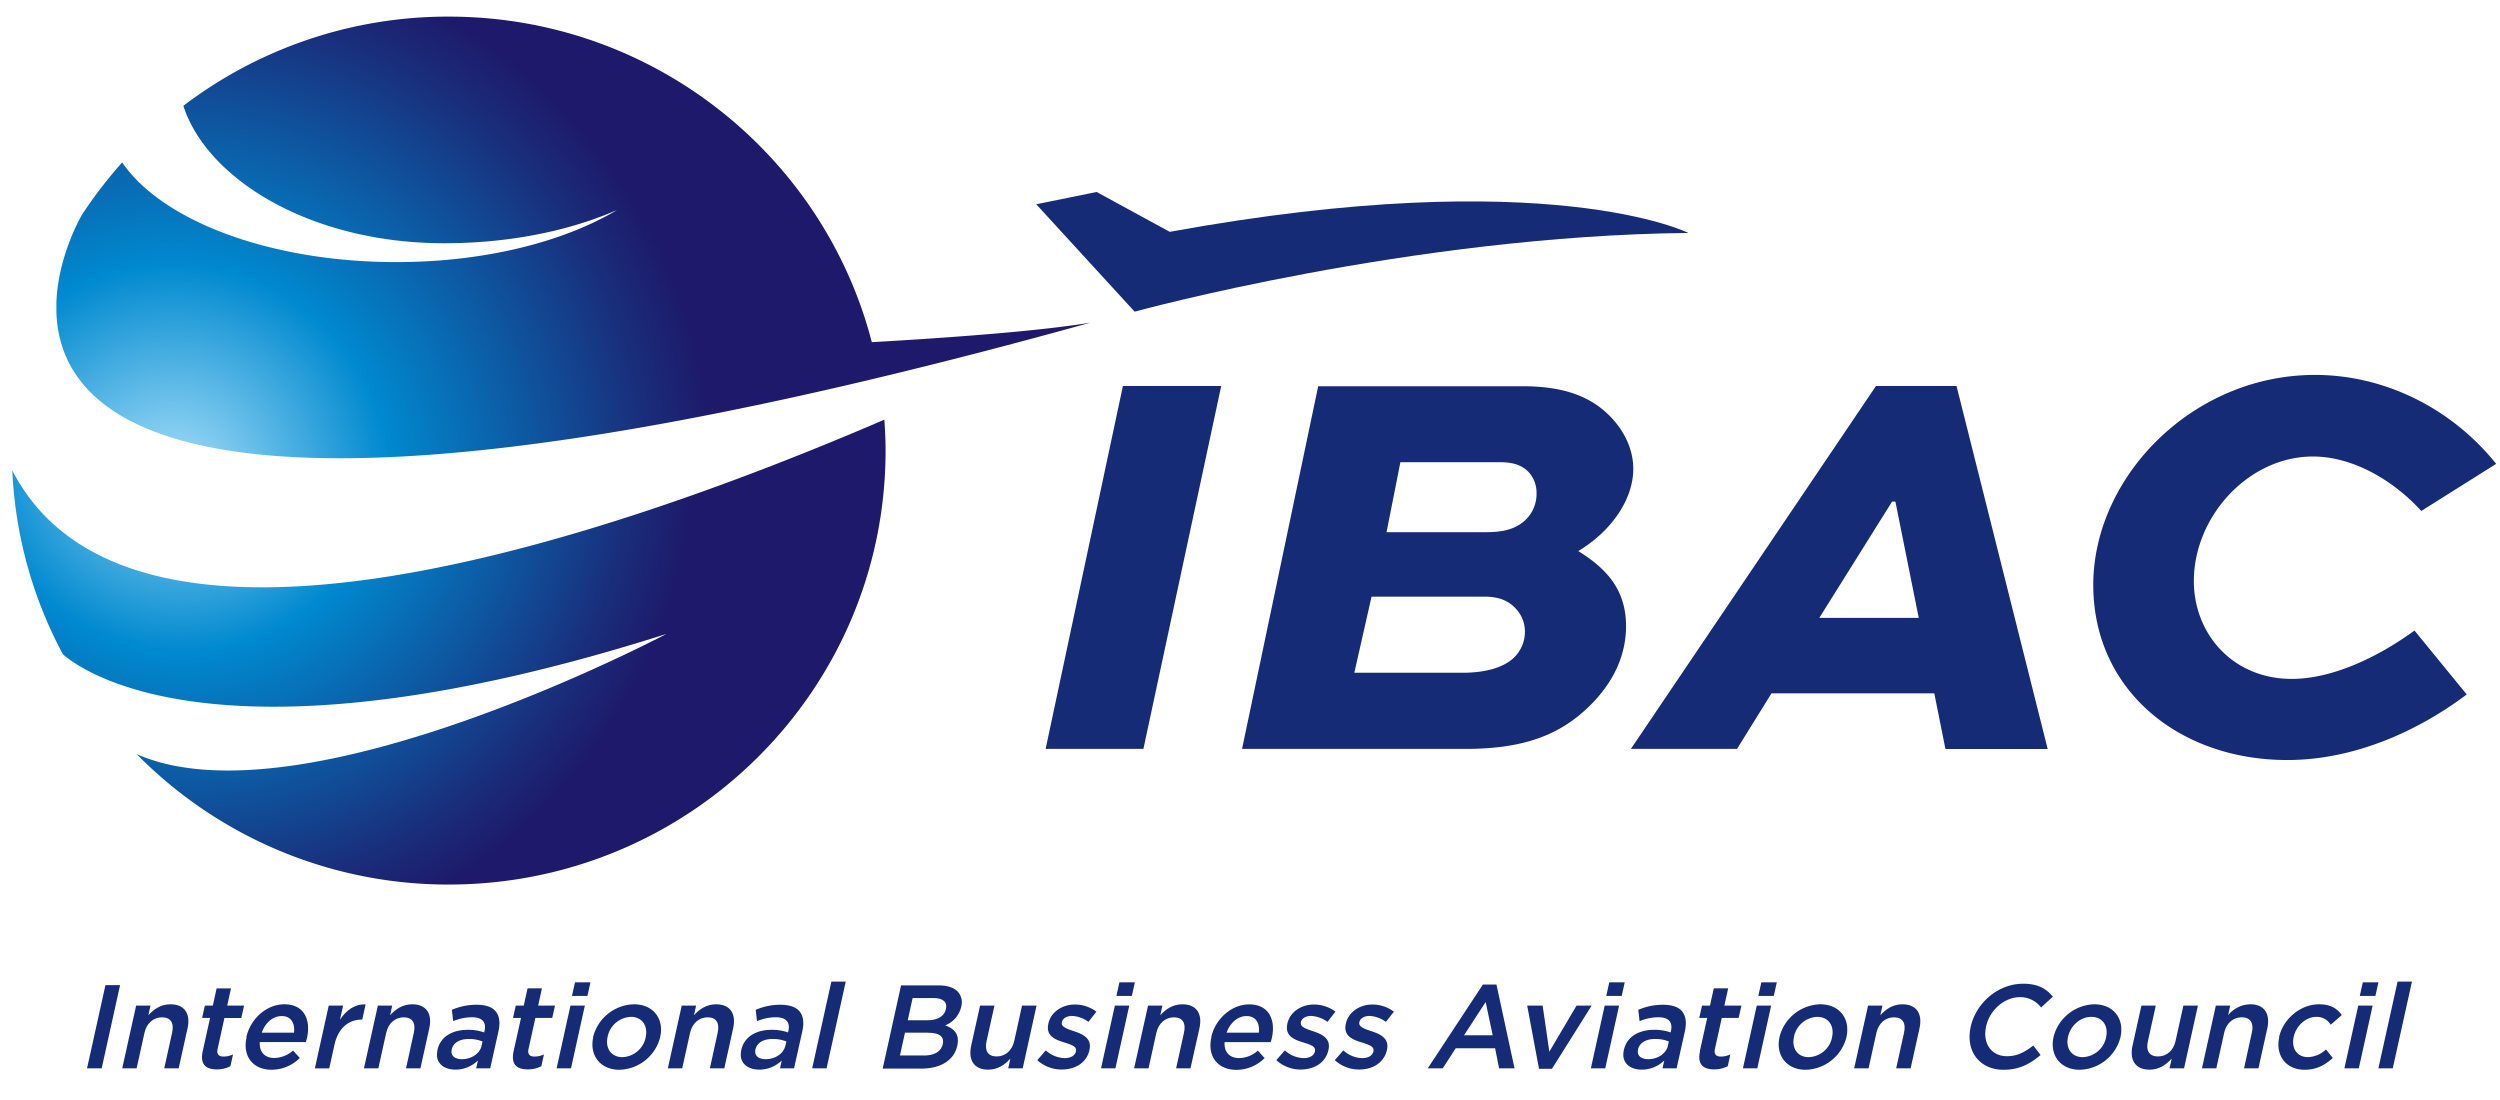 <svg xmlns="http://www.w3.org/2000/svg" xmlns:xlink="http://www.w3.org/1999/xlink" id="Layer_1" viewBox="0 0 903 397.44"><defs><style>.cls-1{fill:#162b75;}.cls-2{fill:url(#New_Gradient_Swatch);}.cls-3{fill:url(#New_Gradient_Swatch-2);}</style><radialGradient id="New_Gradient_Swatch" cx="62.38" cy="173.7" r="195.49" gradientUnits="userSpaceOnUse"><stop offset="0" stop-color="#abe1fa"/><stop offset="0.4" stop-color="#0089cf"/><stop offset="0.87" stop-color="#192f7c"/><stop offset="1" stop-color="#1e196a"/></radialGradient><radialGradient id="New_Gradient_Swatch-2" cx="65.7" cy="161.12" r="185.61" xlink:href="#New_Gradient_Swatch"/></defs><title>IBAClogo</title><path class="cls-1" d="M901.62,167.54c-16.46-20.48-40.75-32.12-65.43-32.12-44.37,0-80.1,36.93-80.1,75.87,0,37.94,30.92,63.23,70.06,63.23,24.69,0,47.77-10.85,64.83-23.68l-18.87-23.09c-13.45,9.83-29.9,17.47-44.35,17.47-21.28,0-35.34-16.27-35.34-35.33,0-23.29,19.68-45,43-45,14.46,0,29.11,8.63,39.15,19.67Zm-198.93,103h36.93L706.7,139.43H677.6L589.08,270.5h38.34l12.44-20.06h58.81Zm-9.64-47.36H657.13l26.29-42h1.2Zm-103.11-53.8c0-6.83-3-13.44-8.23-18.87-6.82-7-16.26-11-31.72-11H476.13L448.63,270.5h80.89c21.48,0,34.12-5.42,44.16-15.05,9.84-9.43,13.65-19.67,13.65-29.31,0-13.25-7.22-20.87-17.26-27.09,12-7.23,19.87-18.67,19.87-29.71M495.4,215.51h40.75c3.61,0,8,.6,11.44,4.41a12.1,12.1,0,0,1,3.21,8.23,13,13,0,0,1-4.22,9.63c-4.21,3.82-11.24,5.22-18.26,5.22H489.18ZM555,178.18a13,13,0,0,1-4,9.63c-3,2.81-7,4.41-14,4.41H500.82l5-25.28h35.92c5.43,0,8.23,1.4,10.25,3.41a10.92,10.92,0,0,1,3,7.83M413,270.5l28.1-131.07H405.59L377.68,270.5Z"/><path class="cls-1" d="M609.84,84.14s-50.53-25.36-187.33-.4L396.1,69.34l-21.81,4.44,35.54,38.79s100-27.45,200-28.43Z"/><path class="cls-2" d="M314.9,123.59C297.4,56,235.61,6,162.06,6A157.76,157.76,0,0,0,66.23,38.22c8.48,26.36,45.71,49.64,94.26,49.64,23.58,0,45.24-4.51,62.37-12-19.25,11.51-47.81,18.81-79.72,18.81-45.79,0-84.71-15-99-36A156.77,156.77,0,0,0,29.48,77.78c-1.88,3.38-8.6,16.48-9.11,31.55v3.48c1.24,37.12,43.89,82.41,285,26.43q6-1.4,12.22-2.89c23.59-5.65,49-12.22,76.33-19.83C374.07,119.89,336.29,122.38,314.9,123.59Z"/><path class="cls-3" d="M4.44,169.92a155.17,155.17,0,0,0,18.28,66.41c6.87,6,58.09,43.5,218-7.36,0,0-131.75,69.7-191.35,43.42A157.85,157.85,0,0,0,162.06,319.5c87.15,0,157.81-70.18,157.81-156.76,0-3.76-.19-7.47-.45-11.16C218.9,194.89,47.47,253.2,4.44,169.92Z"/><polygon class="cls-1" points="38.09 355.84 31.44 385.88 36.73 385.88 43.37 355.84 38.09 355.84"/><path class="cls-1" d="M49.17,363.22h5.19l-.77,3.48c1.93-2.11,4.44-3.95,8-3.95,5.11,0,7.31,3.43,6.15,8.67l-3.2,14.46H59.32L62.17,373c.78-3.52-.54-5.54-3.64-5.54s-5.58,2.1-6.35,5.62l-2.83,12.79h-5.2Z"/><path class="cls-1" d="M73.24,379.61l2.64-11.93H73l1-4.46h2.88L78.24,357h5.2l-1.37,6.23h6.09l-1,4.46h-6.1L78.62,378.8c-.45,2,.4,2.83,2.16,2.83a8.12,8.12,0,0,0,3.39-.77l-.94,4.25a10.38,10.38,0,0,1-4.93,1.15c-3.83,0-6.17-1.67-5.06-6.65"/><path class="cls-1" d="M106.19,373c.4-3.35-1-6-4.43-6-3.18,0-6,2.44-7.21,6ZM89,374.63v-.08c1.44-6.48,7.21-11.8,13.7-11.8,7.22,0,9.62,5.66,8.18,12.18-.11.48-.26.95-.42,1.46H93.84c-.26,3.69,1.9,5.75,5.25,5.75a10.33,10.33,0,0,0,6.75-2.7l2.45,2.7a14.44,14.44,0,0,1-10.22,4.25c-6.57,0-10.59-4.76-9-11.76"/><path class="cls-1" d="M118.74,363.22h5.2l-1.14,5.11c2.18-3.4,5.31-5.71,9.26-5.54l-1.21,5.49h-.3c-4.55,0-8.39,3-9.72,9l-1.91,8.62h-5.19Z"/><path class="cls-1" d="M136.48,363.22h5.19l-.77,3.48c1.93-2.11,4.44-3.95,8-3.95,5.12,0,7.32,3.43,6.16,8.67l-3.2,14.46h-5.2L149.48,373c.77-3.52-.54-5.54-3.64-5.54s-5.58,2.1-6.35,5.62l-2.83,12.79h-5.2Z"/><path class="cls-1" d="M173.93,377.73l.35-1.55a12.87,12.87,0,0,0-4.95-.9c-3.35,0-5.64,1.41-6.17,3.78l0,.08c-.48,2.19,1.17,3.44,3.67,3.44,3.43,0,6.49-2,7.12-4.85M158,379.36v-.09c1.09-4.89,5.44-7.3,11-7.3a17,17,0,0,1,5.89.95l.13-.56c.71-3.22-.88-4.93-4.53-4.93a18,18,0,0,0-6.8,1.41l-.48-4.08a22.11,22.11,0,0,1,9-1.84c3.39,0,5.72.9,6.95,2.53s1.56,4,.9,7l-3,13.43H172l.62-2.83a11.62,11.62,0,0,1-8.12,3.3c-4.25,0-7.49-2.44-6.48-7"/><path class="cls-1" d="M185.54,379.61l2.64-11.93H185.3l1-4.46h2.88l1.37-6.23h5.2l-1.37,6.23h6.09l-1,4.46h-6.09l-2.46,11.12c-.45,2,.4,2.83,2.16,2.83a8.12,8.12,0,0,0,3.39-.77l-.94,4.25a10.4,10.4,0,0,1-4.93,1.15c-3.83,0-6.17-1.67-5.06-6.65"/><path class="cls-1" d="M206.05,363.22l-5,22.66h5.2l5-22.66Zm1.64-8.41-1.09,4.93h5.58l1.09-4.93Z"/><path class="cls-1" d="M233.23,374.68l0-.09c.88-4-1.27-7.3-5.34-7.3a8.94,8.94,0,0,0-8.43,7.22l0,.08c-.88,4,1.28,7.25,5.31,7.25a8.93,8.93,0,0,0,8.46-7.16m-19,0v-.09A15.6,15.6,0,0,1,229,362.75c7,0,10.91,5.28,9.47,11.76v.08a15.6,15.6,0,0,1-14.77,11.81c-6.92,0-10.86-5.28-9.43-11.72"/><path class="cls-1" d="M246.24,363.22h5.2l-.78,3.48c1.93-2.11,4.45-3.95,8-3.95,5.11,0,7.32,3.43,6.16,8.67l-3.2,14.46h-5.2L259.23,373c.78-3.52-.53-5.54-3.62-5.54s-5.58,2.1-6.36,5.62l-2.83,12.79h-5.19Z"/><path class="cls-1" d="M283.7,377.73l.34-1.55a12.91,12.91,0,0,0-5-.9c-3.35,0-5.64,1.41-6.17,3.78v.08c-.48,2.19,1.17,3.44,3.66,3.44,3.43,0,6.5-2,7.13-4.85m-15.91,1.63,0-.09c1.08-4.89,5.43-7.3,11-7.3a17,17,0,0,1,5.89.95l.12-.56c.72-3.22-.88-4.93-4.53-4.93a18,18,0,0,0-6.8,1.41l-.47-4.08a22.09,22.09,0,0,1,8.95-1.84c3.39,0,5.73.9,7,2.53s1.55,4,.9,7l-3,13.43h-5.07l.62-2.83a11.61,11.61,0,0,1-8.11,3.3c-4.25,0-7.5-2.44-6.49-7"/><polygon class="cls-1" points="300.29 354.55 293.36 385.88 298.56 385.88 305.48 354.55 300.29 354.55"/><path class="cls-1" d="M341.68,364.33c.52-2.36-1.05-3.82-4.44-3.82h-7.6l-1.77,8h7.22c3.39,0,6-1.33,6.57-4.08ZM335.26,373h-8.38l-1.82,8.24h8.76c3.61,0,6.12-1.41,6.71-4.12l0-.08c.56-2.54-1.12-4-5.29-4m-9.78-17.12H339c3.44,0,5.93.94,7.28,2.66a5.69,5.69,0,0,1,.91,5l0,.08a9.53,9.53,0,0,1-5.78,6.7c3.26,1.2,5.27,3.22,4.36,7.29l0,.09c-1.18,5.36-6.24,8.24-12.94,8.24H318.83Z"/><path class="cls-1" d="M350.8,377.64,354,363.22h5.2l-2.86,12.87c-.77,3.52.55,5.5,3.64,5.5s5.57-2.06,6.36-5.58l2.82-12.79h5.24l-5,22.66h-5.24l.78-3.52c-1.94,2.15-4.45,4-8,4-5.1,0-7.31-3.43-6.14-8.71"/><path class="cls-1" d="M374.67,382.92l3.09-3.52a10.42,10.42,0,0,0,6.82,2.79c2.23,0,3.73-.95,4.06-2.45l0-.08c.39-1.76-1.88-2.37-4.36-3.18-3.14-.94-6.58-2.32-5.62-6.65l0-.09c.95-4.29,5.09-6.91,9.6-6.91a13,13,0,0,1,7.76,2.58l-2.87,3.69a10.82,10.82,0,0,0-5.93-2.14c-2,0-3.38.94-3.67,2.22l0,.09c-.37,1.67,1.92,2.36,4.4,3.22,3.08,1,6.48,2.53,5.58,6.61l0,.09c-1,4.76-5.27,7.12-10,7.12a13,13,0,0,1-8.87-3.39"/><path class="cls-1" d="M402.69,363.22l-5,22.66h5.2l5-22.66Zm1.65-8.41-1.1,4.93h5.59l1.08-4.93Z"/><path class="cls-1" d="M414.67,363.22h5.19l-.77,3.48c1.93-2.11,4.45-3.95,8-3.95,5.11,0,7.31,3.43,6.15,8.67L430,385.88h-5.19L427.66,373c.78-3.52-.53-5.54-3.62-5.54s-5.58,2.1-6.36,5.62l-2.83,12.79h-5.2Z"/><path class="cls-1" d="M454.69,373c.4-3.35-1-6-4.44-6-3.17,0-5.95,2.44-7.2,6Zm-17.17,1.67,0-.08c1.43-6.48,7.21-11.8,13.7-11.8,7.21,0,9.61,5.66,8.16,12.18a12.93,12.93,0,0,1-.41,1.46H442.33c-.26,3.69,1.91,5.75,5.26,5.75a10.28,10.28,0,0,0,6.73-2.7l2.46,2.7a14.46,14.46,0,0,1-10.22,4.25c-6.57,0-10.59-4.76-9-11.76"/><path class="cls-1" d="M461,382.92l3.09-3.52a10.42,10.42,0,0,0,6.82,2.79c2.23,0,3.73-.95,4.06-2.45l0-.08c.39-1.76-1.88-2.37-4.36-3.18-3.14-.94-6.58-2.32-5.62-6.65l0-.09c.95-4.29,5.09-6.91,9.6-6.91a13,13,0,0,1,7.77,2.58l-2.88,3.69a10.82,10.82,0,0,0-5.93-2.14c-2,0-3.38.94-3.67,2.22l0,.09c-.37,1.67,1.93,2.36,4.4,3.22,3.08,1,6.48,2.53,5.58,6.61l0,.09c-1.05,4.76-5.27,7.12-10,7.12a13,13,0,0,1-8.87-3.39"/><path class="cls-1" d="M482.12,382.92l3.1-3.52a10.38,10.38,0,0,0,6.81,2.79c2.23,0,3.73-.95,4.06-2.45l0-.08c.39-1.76-1.88-2.37-4.37-3.18-3.14-.94-6.57-2.32-5.61-6.65l0-.09c1-4.29,5.09-6.91,9.6-6.91a13,13,0,0,1,7.76,2.58l-2.88,3.69a10.77,10.77,0,0,0-5.92-2.14c-2,0-3.39.94-3.67,2.22l0,.09c-.37,1.67,1.93,2.36,4.4,3.22,3.08,1,6.48,2.53,5.58,6.61l0,.09c-1.06,4.76-5.27,7.12-10,7.12a13,13,0,0,1-8.87-3.39"/><path class="cls-1" d="M536.62,361.93l2.54,12H528.81Zm-1-6.31-19.92,30.26h5.41l4.7-7.25h14.22l1.44,7.25h5.58l-6.53-30.26Z"/><polygon class="cls-1" points="569.45 363.22 559.62 379.87 557.2 363.22 551.62 363.22 555.89 386.05 560.57 386.05 574.9 363.22 569.45 363.22"/><path class="cls-1" d="M579.62,363.22l-5,22.66h5.2l5-22.66Zm1.65-8.41-1.09,4.93h5.58l1.1-4.93Z"/><path class="cls-1" d="M602.44,377.73l.34-1.55a12.87,12.87,0,0,0-4.95-.9c-3.36,0-5.65,1.41-6.17,3.78v.08c-.49,2.19,1.17,3.44,3.66,3.44,3.43,0,6.5-2,7.13-4.85m-15.91,1.63,0-.09c1.09-4.89,5.43-7.3,11-7.3a17,17,0,0,1,5.89.95l.12-.56c.72-3.22-.88-4.93-4.53-4.93a18,18,0,0,0-6.8,1.41l-.48-4.08a22.15,22.15,0,0,1,9-1.84c3.39,0,5.72.9,6.95,2.53s1.55,4,.9,7l-3,13.43H600.5l.63-2.83a11.62,11.62,0,0,1-8.12,3.3c-4.25,0-7.49-2.44-6.48-7"/><path class="cls-1" d="M614,379.61l2.64-11.93h-2.87l1-4.46h2.87l1.38-6.23h5.2l-1.38,6.23H629l-1,4.46h-6.09l-2.46,11.12c-.45,2,.4,2.83,2.16,2.83a8.19,8.19,0,0,0,3.39-.77l-.94,4.25a10.43,10.43,0,0,1-4.93,1.15c-3.83,0-6.17-1.67-5.07-6.65"/><path class="cls-1" d="M634.55,363.22l-5,22.66h5.19l5-22.66Zm1.65-8.41-1.09,4.93h5.58l1.09-4.93Z"/><path class="cls-1" d="M661.74,374.68v-.09c.89-4-1.26-7.3-5.33-7.3a8.94,8.94,0,0,0-8.43,7.22l0,.08c-.88,4,1.27,7.25,5.3,7.25a8.93,8.93,0,0,0,8.47-7.16m-19,0,0-.09a15.6,15.6,0,0,1,14.73-11.84c7,0,10.9,5.28,9.47,11.76l0,.08a15.59,15.59,0,0,1-14.76,11.81c-6.92,0-10.86-5.28-9.44-11.72"/><path class="cls-1" d="M674.74,363.22h5.2l-.77,3.48c1.93-2.11,4.45-3.95,8-3.95,5.11,0,7.31,3.43,6.16,8.67l-3.21,14.46H684.9L687.74,373c.78-3.52-.53-5.54-3.63-5.54s-5.57,2.1-6.35,5.62l-2.83,12.79h-5.2Z"/><path class="cls-1" d="M711.82,370.94l0-.08c1.89-8.54,9.84-15.54,18.94-15.54,5.54,0,8.46,1.93,10.73,4.68l-4.25,3.9a9.43,9.43,0,0,0-7.59-3.73c-5.72,0-11,4.72-12.28,10.6v.09c-1.3,5.88,1.81,10.64,7.57,10.64,3.69,0,6.37-1.46,9.48-3.86l2.64,3.43c-3.86,3.26-7.76,5.33-13.38,5.33-8.76,0-13.78-6.83-11.87-15.46"/><path class="cls-1" d="M760.73,374.68v-.09c.89-4-1.26-7.3-5.33-7.3s-7.56,3.27-8.44,7.22v.08c-.88,4,1.27,7.25,5.3,7.25a8.94,8.94,0,0,0,8.47-7.16m-19,0,0-.09a15.6,15.6,0,0,1,14.73-11.84c7,0,10.9,5.28,9.47,11.76l0,.08a15.59,15.59,0,0,1-14.76,11.81c-6.92,0-10.86-5.28-9.44-11.72"/><path class="cls-1" d="M770.28,377.64l3.2-14.42h5.19l-2.85,12.87c-.78,3.52.55,5.5,3.64,5.5s5.57-2.06,6.35-5.58l2.83-12.79h5.24l-5,22.66h-5.24l.78-3.52c-1.94,2.15-4.46,4-8,4-5.11,0-7.31-3.43-6.15-8.71"/><path class="cls-1" d="M800.36,363.22h5.19l-.76,3.48a10.59,10.59,0,0,1,8-3.95c5.11,0,7.31,3.43,6.16,8.67l-3.2,14.46h-5.2L813.36,373c.78-3.52-.54-5.54-3.63-5.54s-5.58,2.1-6.36,5.62l-2.83,12.79h-5.19Z"/><path class="cls-1" d="M823.21,374.68v-.09c1.42-6.44,7.61-11.84,14.44-11.84,4.25,0,6.57,1.58,8.2,3.9l-4,3.48a5.9,5.9,0,0,0-5.21-2.84c-3.78,0-7.3,3.27-8.17,7.22l0,.08c-.89,4,1.18,7.25,5.18,7.25a10,10,0,0,0,6.5-2.78l2.46,3.08c-2.79,2.5-5.79,4.26-10.22,4.26-6.75,0-10.56-5.28-9.13-11.72"/><path class="cls-1" d="M851.8,363.22l-5,22.66H852l5-22.66Zm1.65-8.41-1.09,4.93H858l1.09-4.93Z"/><polygon class="cls-1" points="866.01 354.55 859.07 385.88 864.27 385.88 871.2 354.55 866.01 354.55"/></svg>